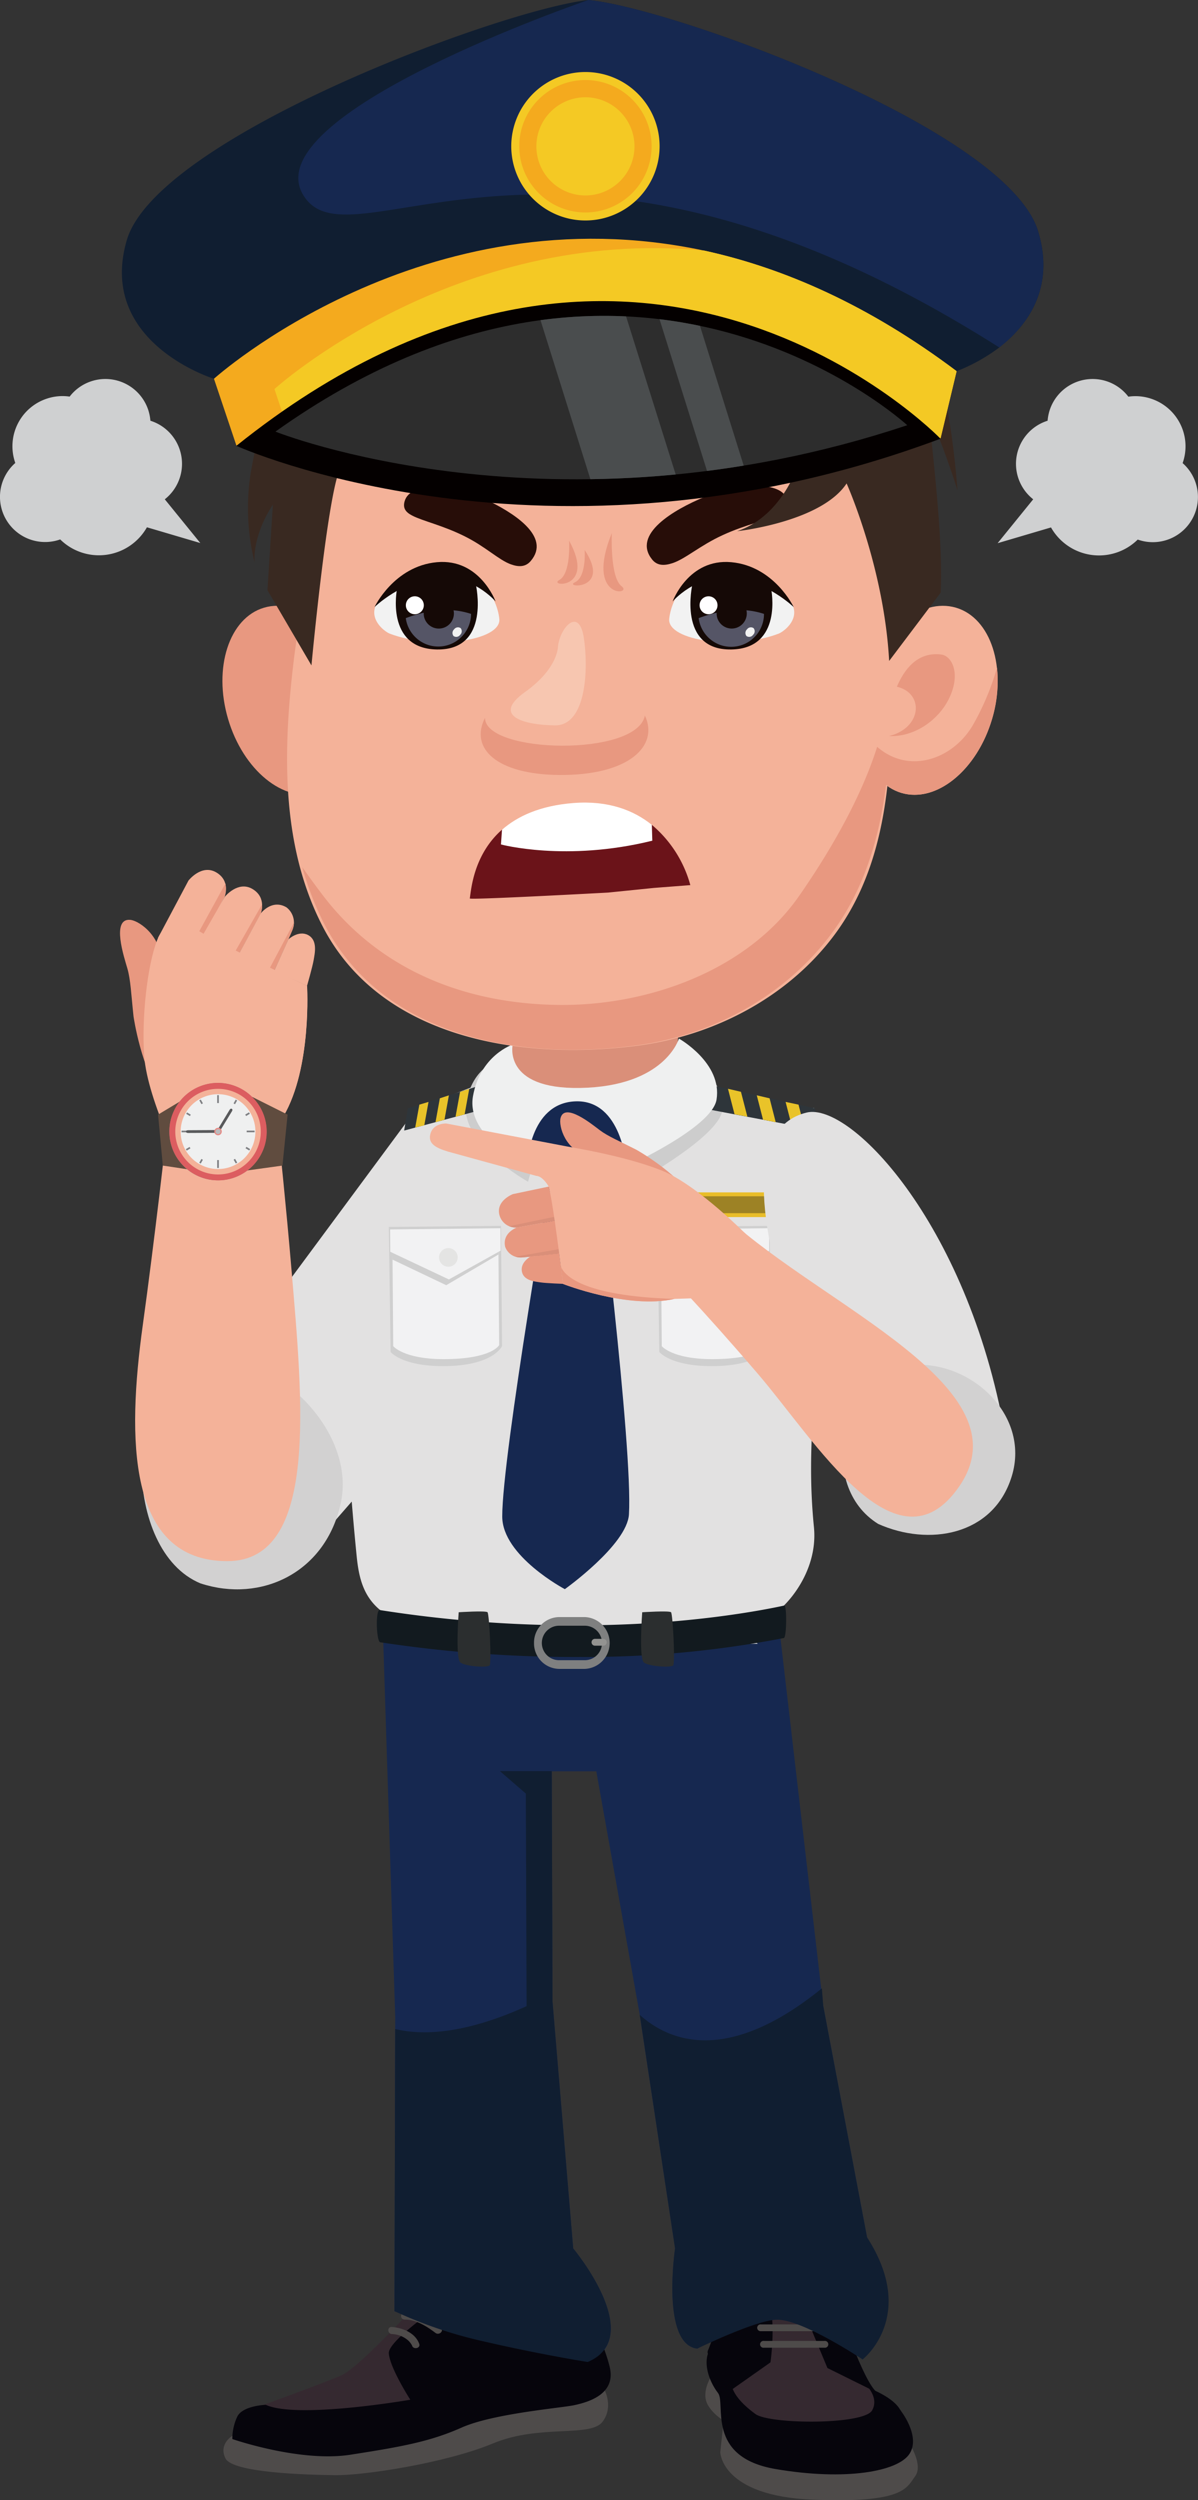 <svg xmlns="http://www.w3.org/2000/svg" xmlns:xlink="http://www.w3.org/1999/xlink" viewBox="0 0 320.44 668.24"><rect x="0" y="0" width="320.44" height="668.24" fill="#333333" stroke="none"/><defs><style>.cls-1{fill:none;}.cls-2{isolation:isolate;}.cls-3{fill:#cfd0d1;}.cls-4{fill:#e2e1e1;}.cls-5{fill:#4e4b4a;}.cls-6{fill:#06050c;}.cls-7{fill:#352930;}.cls-8{fill:#162850;}.cls-9{fill:#101e31;}.cls-10{fill:#da8f79;}.cls-11{fill:#cdcdcd;}.cls-12{fill:#2e353a;}.cls-13{fill:#e9c329;}.cls-14{fill:#131214;}.cls-15{fill:#eff0f0;}.cls-16{fill:#121a1f;}.cls-17{fill:#2b2e2f;}.cls-18{fill:#e9bd29;}.cls-19{fill:#9d8225;}.cls-20{fill:#cfcfcf;}.cls-21{fill:#f2f2f3;}.cls-22{fill:#e4e4e3;}.cls-23{fill:#7f8080;}.cls-24{fill:#939391;}.cls-25{fill:#e89880;}.cls-26{fill:#f4b299;}.cls-27{fill:#f7c6b0;}.cls-28{fill:#270d08;}.cls-29{fill:#f2f2f2;}.cls-30{fill:#150906;}.cls-31{fill:#fff;}.cls-32{fill:#556;}.cls-33{fill:#d2d1d1;}.cls-34{fill:#6b1319;}.cls-35{fill:#604c3f;}.cls-36{fill:#7f8083;}.cls-37{fill:#dc5d60;}.cls-38{fill:#58595b;}.cls-39{fill:#cccbcb;}.cls-40{fill:#e58a85;}.cls-41{fill:#bbbcbe;}.cls-42{fill:#392921;}.cls-43{mix-blend-mode:multiply;fill:url(#Безынный_градиент_62);}.cls-44{fill:#52423a;}.cls-45{fill:#f4aa1e;}.cls-46{fill:#f4c924;}.cls-47{fill:#040000;}.cls-48{fill:#2d2d2d;}.cls-49{clip-path:url(#clip-path);}.cls-50{fill:#4a4d4e;}</style><linearGradient id="Безынный_градиент_62" x1="-2625.22" y1="764.63" x2="-2624.95" y2="764.63" gradientTransform="matrix(-1.14, -0.03, -0.03, 1.07, -2843.23, -838.51)" gradientUnits="userSpaceOnUse"><stop offset="0" stop-color="#fae4d7"/><stop offset="0.99" stop-color="#9f76aa"/></linearGradient><clipPath id="clip-path"><path class="cls-1" d="M73.67,115.36s74.36,29.79,169-1.71c0,0-72.69-66.89-169,1.71Z"/></clipPath></defs><g class="cls-2"><g id="Слой_2" data-name="Слой 2"><g id="_Пјh_1" data-name="№Пјh_1"><path class="cls-3" d="M276.36,133.45a12.07,12.07,0,0,1,3.85-21,12.77,12.77,0,0,1,.58-2.89,12.08,12.08,0,0,1,15.26-7.65,12,12,0,0,1,5.76,4.11,13.21,13.21,0,0,1,6.11.55,13.4,13.4,0,0,1,8.5,16.94,2,2,0,0,1-.1.26,12.07,12.07,0,0,1-11.75,20.53l-.25-.09a14.76,14.76,0,0,1-23.2-3.24l-14.28,4.21Z"/><path class="cls-3" d="M44.08,133.45a12.07,12.07,0,0,0-3.85-21,12.77,12.77,0,0,0-.58-2.89,12.07,12.07,0,0,0-15.26-7.65A12,12,0,0,0,18.63,106a13.21,13.21,0,0,0-6.11.55A13.4,13.4,0,0,0,4,123.47c0,.09.07.18.1.26a12.07,12.07,0,0,0,11.75,20.53l.25-.09a14.76,14.76,0,0,0,23.2-3.24l14.28,4.21Z"/><path class="cls-4" d="M114.71,302.65c7.88,6.39,25.84,25.68,10.4,63.14l-43.65,50L52.81,375.43l55.61-75.09C115.27,295.18,114.71,302.65,114.71,302.65Z"/><path class="cls-5" d="M190.67,634.42s-3.34,4.62-1.4,8.24,6.84,5.78,6.84,5.78Z"/><path class="cls-5" d="M243.08,652.81s4,5.93,1.69,9.05-3,7.23-27.44,6.23-24.67-12.67-24.67-12.67l.92-8.64Z"/><path class="cls-6" d="M240.71,644s5.63,6.95,2.61,11.77-17.17,7.34-35.91,4.13-13.17-17.49-15.35-20.31-3.71-7-2.79-10.25S240.71,644,240.71,644Z"/><path class="cls-6" d="M231.71,638s10.28,3.52,9.55,8.5-35.36,8.59-45.15,2c0,0-1.65.45-2.53-8.3s-5.09-10.25-4.18-12.06a61.28,61.28,0,0,0,2.36-7.08Z"/><path class="cls-7" d="M230.74,636.53s4.72,3.76,2.54,7.69-27.38,3.76-31.19,1-6.52-5.88-6.52-8.74-2.93-20.1-.81-25.14c1.35-3.21,6.25-9.13,13.38-6.83,6.52,2.11,10.64,8.75,10.64,8.75Z"/><path class="cls-6" d="M234.73,639.54l-13.41-6.63-8.16-19.6s7.07-5,10.78,2.26C223.94,615.57,230.93,637,234.73,639.54Z"/><path class="cls-6" d="M206.08,631.4s2.9-19.45-4.35-21.11A8.87,8.87,0,0,0,191.58,615l-.91,7.23,3.81,17.34Z"/><path class="cls-5" d="M202.58,616.73h16a.91.91,0,1,1,0,1.8h-16A.91.91,0,1,1,202.58,616.73Z"/><path class="cls-5" d="M203.54,621.25h15.53a.92.92,0,1,1,0,1.81H203.54A.91.91,0,1,1,203.54,621.25Z"/><path class="cls-5" d="M204.39,625.67h16.08a.92.92,0,1,1,0,1.81H204.39A.92.92,0,1,1,204.39,625.67Z"/><path class="cls-8" d="M231.92,598h0l-11.73-61.89L207.93,430.7l-105.62,1.72L105.71,539l-.2,78.75,51.68,13.6c15.89-6.74-3.87-30.36-3.87-30.36l-5.54-66-.2-61.57H159.5L171,537.8l9.59,63.14s-3.8,25.63,5.93,26.78l31.7-18.52S242.86,617.15,231.92,598Z"/><path class="cls-5" d="M161.23,637.85s3.21,4.93,0,9.34-16.78.63-29.37,5.87-34.57,8.6-42.3,8.49-27.39-.63-29.27-4.51S62.2,651,62.2,651Z"/><path class="cls-7" d="M132.52,614.89a6.73,6.73,0,0,0,0-6.4c-1.88-3.15-10.6-4.72-10.6-4.4S97.4,632.3,91.21,634.92s-21,7.93-21,7.93,12.35,6.75,16.1,6.43,29.6-5.66,29.6-5.66Z"/><path class="cls-6" d="M156.93,612.47c-.11.53-4,8.5-9.83,6.3s-17.34-10.18-20.88-8.18S103.69,625.06,104,629s5.75,12.38,5.75,12.38-30.26,5.24-38.66,1.36c0,0-6.18.21-7.62,3.15a13.9,13.9,0,0,0-1.32,6s18.11,6.29,31.58,4.19,21.21-3.46,29.71-7.24,26.62-5.24,30.15-6,11.27-2.83,9.5-10.18-5.63-12.27-2.87-15.1S156.93,612.47,156.93,612.47Z"/><path class="cls-5" d="M122.43,619.7c-2.56-1.88-7.15-4.34-11-3.69-1.25.21-1.79-1.61-.53-1.82,4.6-.79,9.33,1.56,12.88,4.17,1,.74-.4,2.07-1.4,1.34Z"/><path class="cls-5" d="M116.47,623.52c-2.23-1.7-5.3-3.64-8.25-3.55a.94.94,0,1,1,0-1.88c3.52-.11,7,2.08,9.65,4.1,1,.76-.41,2.09-1.4,1.33Z"/><path class="cls-5" d="M110.25,626.92c0-.11,0,0,0,.06a2.06,2.06,0,0,0-.17-.33,5.58,5.58,0,0,0-.78-1,7,7,0,0,0-4.48-1.82c-1.26-.1-1.27-2,0-1.89,3,.24,6.27,1.62,7.32,4.51.42,1.15-1.5,1.64-1.92.5Z"/><path class="cls-9" d="M153.32,600.94l-5.54-66v-2.15l-.2-59.42H133.72l6.93,6,.2,56.82c-16.43,7.44-27.69,7.9-35.14,6.11l-.2,75.4a116,116,0,0,0,24,8.12c14.78,3.43,27.69,5.48,27.69,5.48C173.08,624.56,153.32,600.94,153.32,600.94Z"/><path class="cls-9" d="M220.19,536.08l-.35-4.65c-25.24,20.47-40.81,14.2-48.71,7.1l9.43,62.41s-3.8,25.63,5.93,26.78c0,0,15.54-7.55,21.17-7.73,6.84-.22,23.07,10.63,23.07,10.63s14.82-11.49,1.19-32.65Z"/><path class="cls-10" d="M157.75,309.72h0c-12.28.2-22-7.09-21.67-16.2l1.5-38.49c.35-9.11,10.69-16.73,23-16.93h0c12.27-.2,22,7.09,21.67,16.2l-1.5,38.49C180.36,301.9,170,309.52,157.75,309.72Z"/><path class="cls-4" d="M218,349.64c-.86-18.12-1.08-39.18-1.14-48.52.28-1.72.58-3.4.89-5l-.91.11v0l-34.59-7.78-13,13.43-16.61,2-11.31-.25-8.29-15.46s-11.4,3.85-14.92,5.75c-6.3,3.42-12.6,9.12-17.72,22.55-7.59,19.88-8.53,46.37-8.53,46.37s.57,23.51,3.54,53.17c.74,7.38,2.55,12.77,9.76,16.64a8.72,8.72,0,0,0,.77,1c0,4.29,6,5.69,6,5.69h90.74c-1.68-1.74-3.24-.86-4.72-2.82,3.18-.84,5.81-2.07,7.25-3.85,0-.07.1-.18.15-.26,4.15-1.86,13.63-11.81,12.34-24.35C215.46,385.31,219.05,371.06,218,349.64Z"/><path class="cls-11" d="M135.06,283s-8.4.73-10.34,11.69,16.53,21.16,16.53,21.16,3.53-15.68,12.89-15.94c9.58-.27,13.67,17.41,13.67,17.41s24.25-13,25.38-20.49S185,282.86,185,282.86s-9.61,8.39-30.41,9.13S135.06,283,135.06,283Z"/><polygon class="cls-12" points="189.28 296.47 219.35 302.17 217.95 296.22 190.62 290.12 189.28 296.47"/><path class="cls-13" d="M205.85,293.55l-3.43-.8,1.68,6.52,3.39.66Zm7.74,1.69-3.46-.73,1.61,6.25,3.42.6ZM194.72,291l1.75,6.8,3.44.67-1.72-6.66Z"/><polygon class="cls-12" points="129.37 296.47 108.1 302.17 109.09 296.22 128.42 290.12 129.37 296.47"/><path class="cls-13" d="M116.49,299.93l2.4-.66,1.18-6.52-2.42.8Zm-5.43,1.43,2.43-.6,1.13-6.25-2.45.73Zm12-9.52-1.22,6.66,2.44-.67,1.23-6.8Z"/><path class="cls-8" d="M148.06,309.5s-13.8,79.76-13.72,95.83c0,10.56,16.74,19.41,16.74,19.41s16.68-11.88,17.15-20c1.07-18.12-8.62-96-8.62-96Z"/><path class="cls-14" d="M147.72,310.12c-.14,1.09-.3,2.31-.47,3.64a28.23,28.23,0,0,0,12.88-.74l-.36-3.67A26.33,26.33,0,0,1,147.72,310.12Z"/><path class="cls-8" d="M154.16,291.93c-.47,0-12.69,7.3-13.38,9.72s5.4,11,13.67,10.75c4.81-.15,16.69-8.74,16.06-8.86S164.47,292.26,154.16,291.93Z"/><path class="cls-15" d="M137.14,279.18S128.45,282,126.51,293,141,311.52,141,311.52s.43-16.68,12.91-17.16,13.66,17.41,13.66,17.41,22.87-10.35,24.09-17.86c1.59-9.79-10.06-16.33-10.06-16.33s-3.66,12.8-26.44,13.2C134.36,291.14,137.14,279.18,137.14,279.18Z"/><path class="cls-16" d="M209.8,429.11c-5.56,1.22-26.33,5.29-54.58,5.29a336.17,336.17,0,0,1-53.66-4.08c-1.17,0-.89,8.31.12,8.61a345.26,345.26,0,0,0,53.54,3.93,278.4,278.4,0,0,0,54.46-5.06C210.42,437.56,210.49,429.11,209.8,429.11Z"/><path class="cls-17" d="M122.69,430.91s-.94,12.41.47,13.45,7.24,1.41,7.8.75-.09-13.73-.56-14.2S122.69,430.91,122.69,430.91Z"/><path class="cls-17" d="M171.78,430.91s-.94,12.41.47,13.45,7.24,1.41,7.81.75-.1-13.73-.57-14.2S171.78,430.91,171.78,430.91Z"/><g id="Body_0_Layer0_1_MEMBER_2_FILL" data-name="Body 0 Layer0 1 MEMBER 2 FILL"><path class="cls-18" d="M174.79,318.69v6.6h31.38v-6.6Z"/></g><g id="Body_0_Layer0_1_MEMBER_4_FILL" data-name="Body 0 Layer0 1 MEMBER 4 FILL"><path class="cls-19" d="M175.69,319.73v4.52h29.67v-4.52Z"/></g><path class="cls-20" d="M205.86,327.64l-30,.29.49,33.41s2.9,3.78,14,3.79c13.53,0,15.81-5.37,15.81-5.37Z"/><path class="cls-21" d="M205.11,329.16l-28.34.31.24,30.32s2.79,3.47,13.46,3.47c13,0,14.88-3.76,14.88-3.76Z"/><polygon class="cls-20" points="205.1 328.34 176.77 329.7 176.83 336.66 191.2 343.5 205.16 335.3 205.1 328.34"/><polygon class="cls-21" points="205.69 328.27 176.18 328.59 176.23 334.57 191.9 341.96 205.74 334.27 205.69 328.27"/><path class="cls-22" d="M189.28,336.09a2.49,2.49,0,1,0,2.46-2.51A2.49,2.49,0,0,0,189.28,336.09Z"/><path class="cls-20" d="M134,327.64l-30,.29.48,33.41s2.91,3.78,14,3.79c13.53,0,15.81-5.37,15.81-5.37Z"/><path class="cls-21" d="M133.28,329.16l-28.34.31.24,30.32s2.79,3.47,13.46,3.47c13,0,14.88-3.76,14.88-3.76Z"/><polygon class="cls-20" points="133.27 328.34 104.94 329.7 104.99 336.66 119.36 343.5 133.32 335.3 133.27 328.34"/><polygon class="cls-21" points="133.85 328.27 104.35 328.59 104.39 334.57 120.07 341.96 133.9 334.27 133.85 328.27"/><path class="cls-22" d="M117.44,336.09a2.49,2.49,0,1,0,2.47-2.51A2.5,2.5,0,0,0,117.44,336.09Z"/><path class="cls-23" d="M142.84,439.12a6.81,6.81,0,0,1,6.7-6.92h6.87a6.93,6.93,0,0,1,0,13.85h-6.87A6.82,6.82,0,0,1,142.84,439.12Zm6.7-4.61a4.61,4.61,0,0,0,0,9.22h6.87a4.61,4.61,0,0,0,0-9.22Z"/><path class="cls-24" d="M158.23,438.94a.91.91,0,0,1,.89-.92h2.28a.91.91,0,0,1,.89.92h0a.9.9,0,0,1-.89.91h-2.28a.9.9,0,0,1-.89-.91Z"/><ellipse class="cls-25" cx="77.93" cy="187.17" rx="17.65" ry="25.81" transform="translate(-49.7 29.64) rotate(-16.41)"/><path class="cls-26" d="M229,92.78q-.7-2.79-1.53-5.55C221.81,56.52,131,43.16,104.85,85.79,97.6,97.63,93.6,114.2,89.45,127.5A271.75,271.75,0,0,0,78.76,175c-3,24.08-4,50.39,7.58,72.68,15.44,29.76,52.73,35.87,84,31.84,20.66-2.67,40.4-13,52.78-29.55,14.35-19.18,15.48-43.93,15.3-66.72C238.15,153.18,236.49,122.05,229,92.78Z"/><path class="cls-26" d="M163.64,153.79l-16.18.83s1.66,19.54-11.79,30.41-7.19,21.89,13.82,22.1,28.57-9.81,21.19-18.72S162.81,163.47,163.64,153.79Z"/><path class="cls-25" d="M129.73,191.85c-4.19,8.23,3.2,15.12,19.76,15.28,18.8.18,26.83-7.82,23-15.89C170.41,202.35,129.68,201.43,129.73,191.85Z"/><path class="cls-27" d="M149.26,172.59c0,.36,0,6.08-8.85,12.39s-.55,8.78,8,8.89,9-15.44,7.74-23.48S150,167.41,149.26,172.59Z"/><ellipse class="cls-26" cx="248.4" cy="187.17" rx="25.81" ry="17.65" transform="translate(-1.31 372.58) rotate(-73.59)"/><path class="cls-25" d="M260.11,194c-5.4,9-17.05,13-25.49,5.6-4.65,14.76-13.76,29.65-20.93,39.94-14,20-40.58,29.33-64.26,29.05-25-.29-47.89-9.29-63.16-29.41q-2.83-3.72-5.42-7.42a82.8,82.8,0,0,0,5.49,14.41c15.44,31.06,52.73,37.44,84,33.23,20.66-2.79,40.4-13.58,52.78-30.85,8.25-11.51,12.12-24.94,13.9-38.8a12.36,12.36,0,0,0,3.61,2c9.22,3.18,20.19-5.26,24.51-18.84a35.26,35.26,0,0,0,1.54-14.48A68.48,68.48,0,0,1,260.11,194Z"/><path class="cls-28" d="M108.22,134c-.51,1.83.29,2.89,2,3.78,2.83,1.49,8.11,2.59,14.06,5.55,5.72,2.85,9.12,6.35,12.42,7.52,2.15.76,3.91.67,5.26-.91,5.57-6.53-4.66-13-12.38-16.59C121.56,129.55,109.74,128.5,108.22,134Z"/><path class="cls-28" d="M210.59,133.76c.41,1.86-.5,2.93-2.33,3.82-3,1.48-8.62,2.53-15,5.46-6.14,2.83-9.92,6.35-13.43,7.49-2.29.75-4.11.63-5.41-1-5.38-6.71,5.65-13.25,14-16.7C197,129.29,209.36,128.21,210.59,133.76Z"/><path class="cls-29" d="M133.56,165.42c-.58-5.86-6.5-17.94-23.41-10.83s-7.77,14-6,14.73C115.88,173.85,134.13,171.28,133.56,165.42Z"/><path class="cls-30" d="M127.26,156.14s4.12,17.69-10.4,17.45c-13.87-.24-10.67-16.13-10.67-16.13S113,149.6,127.26,156.14Z"/><path class="cls-30" d="M100.17,162.26s5.21-10.95,16.69-12,15.7,10.5,15.7,10.5-6.19-7.3-15.7-6.39S100.17,162.26,100.17,162.26Z"/><path class="cls-31" d="M113.36,161.77a2.4,2.4,0,1,0-2.4,2.4A2.4,2.4,0,0,0,113.36,161.77Z"/><path class="cls-29" d="M179,165.42c.57-5.86,6.5-17.94,23.4-10.83s7.77,14,5.95,14.73C196.72,173.85,178.47,171.28,179,165.42Z"/><path class="cls-30" d="M185.21,156.14s-4.12,17.69,10.4,17.45c13.88-.24,10.67-16.13,10.67-16.13S199.51,149.6,185.21,156.14Z"/><path class="cls-30" d="M212.3,162.26s-5.21-10.95-16.69-12-15.7,10.5-15.7,10.5,6.2-7.3,15.7-6.39S212.3,162.26,212.3,162.26Z"/><circle class="cls-31" cx="189.52" cy="161.77" r="2.4"/><path class="cls-32" d="M199.66,163.12a3.86,3.86,0,0,1,.09.84,4,4,0,0,1-8.07,0c0-.07,0-.13,0-.19a37.68,37.68,0,0,0-4.8,1.44,8.77,8.77,0,0,0,17.47-1.13A20.86,20.86,0,0,0,199.66,163.12Z"/><path class="cls-29" d="M201.57,167.89a1.3,1.3,0,0,1-.15,1.79,1.26,1.26,0,0,1-1.75.32,1.31,1.31,0,0,1,.15-1.8A1.27,1.27,0,0,1,201.57,167.89Z"/><path class="cls-32" d="M121.31,163.12a3.86,3.86,0,0,1,.1.84,4,4,0,0,1-8.08,0c0-.07,0-.13,0-.19a37,37,0,0,0-4.79,1.44A8.77,8.77,0,0,0,126,164.08,20.86,20.86,0,0,0,121.31,163.12Z"/><path class="cls-29" d="M123.22,167.89a1.3,1.3,0,0,1-.15,1.79,1.26,1.26,0,0,1-1.75.32,1.31,1.31,0,0,1,.15-1.8A1.27,1.27,0,0,1,123.22,167.89Z"/><path class="cls-25" d="M251.8,174.94c-5.28-.69-9.27,2.42-11.91,8.6,7.34,1.7,6.77,11-2.09,13.19,7.28.27,13.32-4.68,15.86-9.66C257.21,180.14,254.62,175.31,251.8,174.94Z"/><path class="cls-33" d="M52.15,363.92c-18.95,5-19.68,50.5,1.46,59.27,16.25,5.35,33.72-2.9,37.6-21.76C95.36,381.23,71.11,358.91,52.15,363.92Z"/><path class="cls-25" d="M152.22,144.5s.56,8.75-2.62,10.52S159.51,157.73,152.22,144.5Z"/><path class="cls-25" d="M163.65,142.47s-.55,11.84,2.62,14.22S156.36,160.36,163.65,142.47Z"/><path class="cls-25" d="M156.38,147s.55,7.19-2.62,8.64S163.67,157.9,156.38,147Z"/><path class="cls-34" d="M174.35,220.46l-40.11,1.32c-7.57,6.7-8.2,15.93-8.58,18.35-.07.45,37-1.57,37-1.57L175,237.31l9.65-.74A32,32,0,0,0,174.35,220.46Z"/><path class="cls-31" d="M174.48,224.69l-.13-4.23c-4.74-3.81-11.5-6.58-21-5.83-9,.71-15,3.57-19.08,7.15L134,225.7S151.42,230.4,174.48,224.69Z"/><path class="cls-26" d="M42.25,250.7l8.17-15.36s3.49-4.48,7.43-2.17,2.23,6.53,2.23,6.53L54,251.37Z"/><path class="cls-25" d="M60.3,236.13a7.21,7.21,0,0,1-.22,3.38l-6.18,12-1.48-1Z"/><path class="cls-25" d="M35.72,271.69c-.64-5.95-.77-9.81-1.65-12.84s-4.34-13.43.75-13c2.71.25,9.26,5.15,8.15,12.85-.09,2.71.13,7.46,3.34,8.36l3.45-9c-.07.53-.14,1.06-.22,1.59l-5.89,34.15C37.75,285.88,35.72,271.69,35.72,271.69Z"/><path class="cls-26" d="M54.4,249.66l5.71-9.95s3.54-4.44,7.45-2.09,2.16,6.55,2.16,6.55l-6.25,11.61Z"/><path class="cls-25" d="M70.1,241.7a6.09,6.09,0,0,1-.38,2.47l-6.25,11.61-1-.71Z"/><path class="cls-26" d="M63.71,255.33l6-11.16s3-4,6.93-1.65a5.11,5.11,0,0,1,1.54,6.12c-.54,1.36-4.8,10.75-4.8,10.75Z"/><path class="cls-25" d="M78.61,246.59h0a6.42,6.42,0,0,1-.42,2c-.54,1.36-4.8,10.75-4.8,10.75l-1.27-.53Z"/><path class="cls-26" d="M73.39,259.39l3.74-8.32s2.72-2.55,5.31-1.14,1.75,4.9,1.46,6.65-1.78,6.94-1.78,6.94Z"/><path class="cls-26" d="M42,251.36c-2.63,6.88-4.13,20.65-3.44,30.75C39.39,294.36,50,314.73,50,314.73l23.81-10.88,2-5.48c7.65-13,6.33-34.85,6.33-34.85s-24.83-12.13-28-14.13C54.1,249.39,45,243.2,42,251.36Z"/><path class="cls-26" d="M77.19,261.2c2.93,1.39,4.93,2.32,4.93,2.32s1.32,21.89-6.33,34.85C84.11,269.77,79.13,262.76,77.19,261.2Z"/><path class="cls-26" d="M60.89,417.25c24.49-.08,20-43.16,17.08-77.9-1.42-16.79-3.35-35.15-3.35-35.15l-30.1-1s-3.11,27.73-6.36,51.21C34.06,384.11,33.87,417.35,60.89,417.25Z"/><polygon class="cls-35" points="48.96 293.89 42.28 297.91 43.55 311.53 50.44 312.56 48.96 293.89"/><polygon class="cls-35" points="67.44 293.16 76.93 297.91 75.55 311.53 65.98 312.85 67.44 293.16"/><path class="cls-36" d="M58.43,315.46A13,13,0,1,0,45.3,302.57,13,13,0,0,0,58.43,315.46Z"/><path class="cls-37" d="M70.36,307.41a13,13,0,0,1-6.87,7,12.72,12.72,0,0,1-5.06,1.07,13,13,0,0,1-5.08-1,13.14,13.14,0,0,1-4.16-2.76,12.91,12.91,0,0,1-2.83-4.11,13.12,13.12,0,0,1-1.07-5.06A13,13,0,0,1,58.2,289.42a13.13,13.13,0,0,1,5.08,1,12.76,12.76,0,0,1,4.16,2.76,12.91,12.91,0,0,1,2.83,4.11,13.05,13.05,0,0,1,.09,10.14Z"/><path class="cls-15" d="M58.32,313.16A10.72,10.72,0,1,0,47.6,302.45,10.71,10.71,0,0,0,58.32,313.16Z"/><path class="cls-26" d="M68.85,306.89a11.23,11.23,0,0,1-2.45,3.64A11.46,11.46,0,0,1,62.77,313a11.41,11.41,0,0,1-12.53-2.45A11.47,11.47,0,0,1,47.78,298a11.49,11.49,0,0,1,6.08-6.08,11.31,11.31,0,0,1,4.45-.9,11.41,11.41,0,0,1,11.44,11.42A11.27,11.27,0,0,1,68.85,306.89Zm-10.53,5.56a10,10,0,1,0-10-10A10,10,0,0,0,58.32,312.45Z"/><rect class="cls-36" x="48.56" y="302.19" width="2.12" height="0.45"/><rect class="cls-36" x="50.19" y="297.21" width="0.45" height="1.16" transform="translate(-231.02 188.19) rotate(-59.11)"/><rect class="cls-36" x="53.55" y="293.93" width="0.45" height="1.16" transform="translate(-137.11 63.88) rotate(-29.27)"/><rect class="cls-36" x="53.2" y="310.14" width="1.16" height="0.45" transform="translate(-243.36 205.85) rotate(-60.79)"/><rect class="cls-36" x="62.37" y="294.28" width="1.16" height="0.45" transform="translate(-224.84 205.79) rotate(-60.8)"/><rect class="cls-36" x="62.74" y="309.77" width="0.45" height="1.16" transform="translate(-143.61 70.33) rotate(-29.25)"/><rect class="cls-36" x="65.98" y="302.18" width="2.12" height="0.45"/><rect class="cls-36" x="58.09" y="292.7" width="0.45" height="2.12"/><rect class="cls-36" x="58.09" y="310.05" width="0.45" height="2.12"/><rect class="cls-36" x="49.76" y="306.79" width="1.16" height="0.45" transform="translate(-150.66 69.55) rotate(-30.93)"/><rect class="cls-36" x="65.62" y="297.57" width="1.16" height="0.45" transform="translate(-143.64 76.37) rotate(-30.93)"/><rect class="cls-36" x="66.06" y="306.44" width="0.45" height="1.16" transform="translate(-231.23 206.32) rotate(-59.12)"/><path class="cls-38" d="M57.93,302.77c.29,0,.51-.15.51-.32v-.11c0-.17-.23-.31-.51-.31l-7.67.05c-.28,0-.51.14-.51.31v.11c0,.17.23.31.52.31Z"/><path class="cls-38" d="M58,302.26l3.42-5.64c.15-.24.39-.37.54-.28l.09.06c.15.09.15.36,0,.6l-3.48,5.72A.66.66,0,0,0,58,302.26Z"/><path class="cls-39" d="M65.56,306.15h0m0,0h0"/><path class="cls-39" d="M65.53,306.14h0"/><path class="cls-39" d="M65.48,306.12h0"/><path class="cls-40" d="M58.32,303.43a1,1,0,0,0,0-2,1,1,0,1,0,0,2Z"/><path class="cls-41" d="M58.32,303.11a.66.66,0,1,0-.66-.66A.66.66,0,0,0,58.32,303.11Z"/><path class="cls-4" d="M215.74,297.36c11.93-2.92,44.09,30.89,53.47,88.19l-36.64,17.74S182.41,305.55,215.74,297.36Z"/><path class="cls-33" d="M241.91,365.05c-16.66,2.65-23.65,31.95-7,42.26,13.45,6,30.71,3.21,35.67-12.6C275.9,377.78,258.58,362.4,241.91,365.05Z"/><path class="cls-26" d="M194.61,325.57l-16.69,14.15s9.2,9.3,24.78,27.45,37.15,54.28,53.85,30.14C274.85,370.87,220.28,349.17,194.61,325.57Z"/><path class="cls-25" d="M170.15,307.26c-4.54-2.31-7.56-3.57-9.7-5.18s-9.34-7.48-10.5-3.31c-.61,2.23,1.3,8.9,7.74,10.34,2.18.75,5.88,2.36,5.63,5.17l-8.2,0,1.33.31,28.86,5.61C180.79,313.15,170.15,307.26,170.15,307.26Z"/><path class="cls-25" d="M146.73,317.15l-9.53,2s-4.51,1.7-3.64,5.47a4.49,4.49,0,0,0,4.72,3.46l11-2Z"/><path class="cls-10" d="M136.18,327.73a5.34,5.34,0,0,0,2.1.34l11-2-.3-1Z"/><path class="cls-25" d="M148.86,326.15l-10.58,1.92s-4,1.39-3.16,5.16a4.35,4.35,0,0,0,4.54,2.85c1.24-.08,9.94-1.05,9.94-1.05Z"/><path class="cls-10" d="M137.89,335.87h0a5.19,5.19,0,0,0,1.77.21c1.24-.08,9.94-1.05,9.94-1.05l-.1-1.17Z"/><path class="cls-25" d="M149.6,335l-7.7.83s-2.77,1.52-2.31,4,3.49,2.69,5,2.92,6.06.39,6.06.39Z"/><path class="cls-26" d="M177.07,312.88c-8-3.2-18.59-5.28-25.28-6.44l-32.46-6.17c-.81,0-3.62.22-4.24,2.92-.56,2.44,1.33,3.56,4.7,4.59l23.68,6.51c.93,0,2.08.93,3.12,2.54s4,26.33,4,26.33,17.32,6.81,29.79,4l4.94-.16,15-16.35S186.74,316.77,177.07,312.88Z"/><path class="cls-25" d="M150.06,338.57c.35,2.73.57,4.59.57,4.59s17.32,6.81,29.79,4C155.16,346.4,150.81,340.54,150.06,338.57Z"/><path class="cls-42" d="M67,126.79a60.44,60.44,0,0,0,1.12,23.6s-.91-6.63,4.87-15.53l-1.45,22.89,11.77,20.1s4.26-45.91,7.73-52.74,19.92-29.9,24.37-31.9,20.59,3.37,46.57,3,43.4-.71,50.46,10c5.57,8.48,1.32,23.17-7.43,31.12,0,0,0,0-.08.05a21.5,21.5,0,0,1-7.75,4.59c1.33-.13,22.66-2.73,29.27-12.76,0,0,10,22.24,11.38,47.44l13.78-18.25c.66-13.15-1.75-33.78-3.16-47.34l-.1-.55-.47-2.12c.34.88,6,15.14,8.22,22.68,0,0-2-30.8-9.2-42.68S225.7,73.75,225.7,73.75s7.08-13.49,1.82-22.85c0,0-5.05,14.7-11.08,13.58a12.28,12.28,0,0,1-4-1.82h0l-.07,0c-2.48-1.55-5.59-3.85-9.41-6.46l0,0s0,0-.07,0L200,54.16l0,0a95.9,95.9,0,0,0-28.72-13,37.43,37.43,0,0,0-24.71,2,29.2,29.2,0,0,0-14.81,1.64,33.87,33.87,0,0,0-8.64,4.86l-.25.22-.54.43C112.41,58,102.82,71.44,99,84l-.59.17c-4,1.18-28.34,9-33.35,27.46l7.23-4.41C72.11,107.61,69,114.66,67,126.79Z"/><path class="cls-43" d="M122.81,49.86l.31-.24-.06,0Z"/><path class="cls-44" d="M167.64,52.41a86.44,86.44,0,0,1-17.09,3.53c-9.54,1-18.91-2.42-18.91-2.42l-1.81,2.07a107.81,107.81,0,0,0-2.89,11.09,13.43,13.43,0,0,1,7.91-4.34c5.14-.84,17.2,3.77,17.2,3.77S157.84,55.88,167.64,52.41Z"/><path class="cls-44" d="M181,60.35A29.8,29.8,0,0,0,172.35,69l-11.54-3.5s3.22-7.54,10.3-10.52Z"/><path class="cls-44" d="M191.94,64.67s-6.06,3.57-8.83,7.09l-5-1.15s2.65-6.43,7-8A5.86,5.86,0,0,1,191.94,64.67Z"/><path class="cls-44" d="M91.93,93.41s-6.62,3.79-13.38,7.76a15.4,15.4,0,0,1,.14-5.77c.72-2.23,10.59-5.89,10.59-5.89Z"/><path class="cls-44" d="M241.44,94.49s-13-8.2-27.46-8.29c0,0,8.53-3.13,8.14-4.81s-3.79-7.52-3.79-7.52S239,76.63,241.44,94.49Z"/><path class="cls-9" d="M267.29,92.87a48.53,48.53,0,0,1-11.42,6.35L158.11,72.58,57.22,101.23S26,91.62,33.88,64.3C41.77,36.78,134.05,2.57,157.38,0c22.4,2.11,112,34.48,120.3,61.83,4.63,15.33-3.05,25.33-10.39,31Z"/><path class="cls-8" d="M267.29,92.87C149.19,18,94.29,73,81.24,52.34,67.4,30.68,157.38,0,157.38,0c22.4,2.11,112,34.47,120.3,61.83C282.31,77.16,274.63,87.16,267.29,92.87Z"/><path class="cls-45" d="M255.87,99.22l-4.29,17.94L63.23,119.07l-6-17.84S113.14,50.85,188.41,67c21.26,4.65,43.93,14.54,67.46,32.21Z"/><path class="cls-46" d="M255.87,99.22l-4.29,17.94L78.41,118.92l-5-14.94s48-43.49,115-37c21.26,4.65,43.93,14.54,67.46,32.21Z"/><path class="cls-46" d="M176.43,38.89a19.84,19.84,0,1,1-20-19.64A19.84,19.84,0,0,1,176.43,38.89Z"/><path class="cls-45" d="M174.29,38.91a17.7,17.7,0,1,1-17.88-17.52A17.7,17.7,0,0,1,174.29,38.91Z"/><path class="cls-46" d="M169.71,39a13.12,13.12,0,1,1-13.25-13A13.12,13.12,0,0,1,169.71,39Z"/><path class="cls-47" d="M63.22,119.16s82.93,37.47,188.34-1.91c0,0-81.12-84-188.34,1.91Z"/><path class="cls-48" d="M73.67,115.36s74.36,29.79,169-1.71c0,0-72.69-66.89-169,1.71Z"/><g class="cls-49"><path class="cls-50" d="M144.08,84l15.38,49c3.81.28,7.69.45,11.67.41s7.73-.27,11.49-.59L166.68,82.07A203.24,203.24,0,0,0,144.08,84Zm41.67-1.62c-3.38-.24-6.86-.36-10.39-.41L191,131.89c3.33-.48,6.59-1,9.71-1.74Z"/></g></g></g></g></svg>